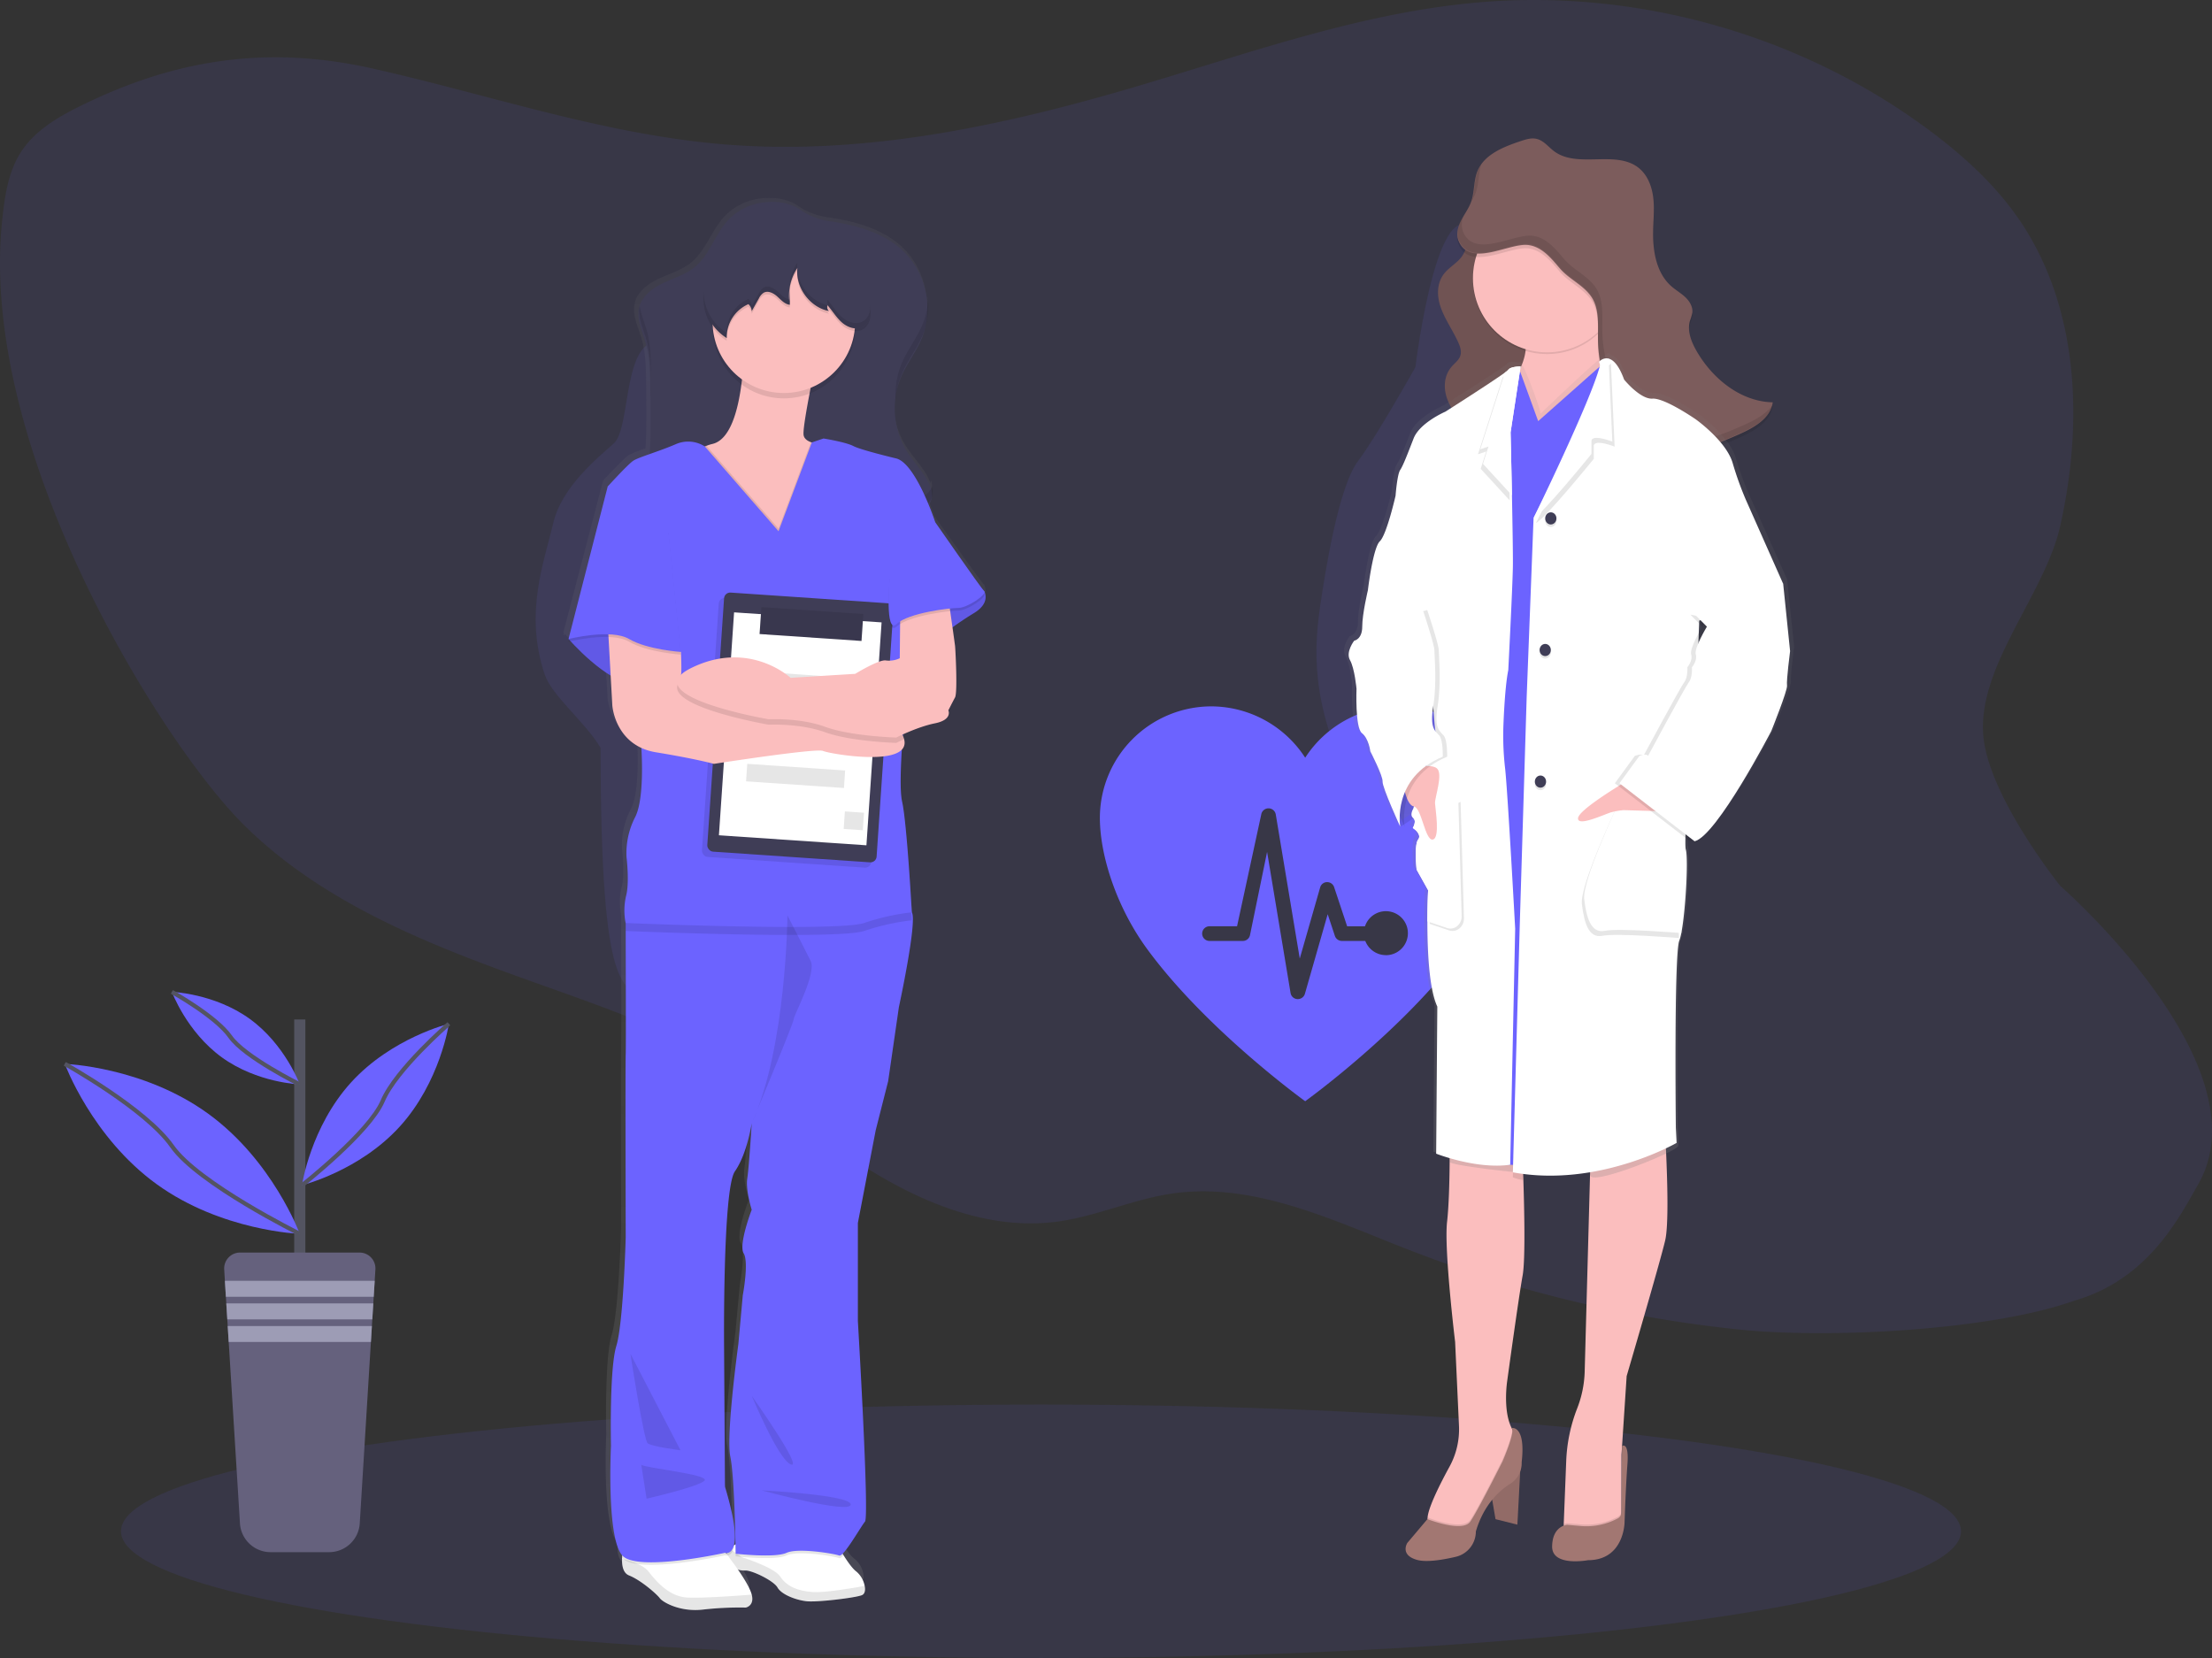 <svg xmlns="http://www.w3.org/2000/svg" xmlns:xlink="http://www.w3.org/1999/xlink" width="1058.743" height="793.623" viewBox="0 0 1058.743 793.623">
  <rect x="0" y="0" width="1058.743" height="793.623" fill="#333333" stroke="none"/>
  <defs>
    <linearGradient id="linear-gradient" x1="0.5" y1="1" x2="0.5" gradientUnits="objectBoundingBox">
      <stop offset="0" stop-color="gray" stop-opacity="0.251"/>
      <stop offset="0.54" stop-color="gray" stop-opacity="0.122"/>
      <stop offset="1" stop-color="gray" stop-opacity="0.102"/>
    </linearGradient>
    <linearGradient id="linear-gradient-2" x1="0.5" y1="1" x2="0.5" y2="0" xlink:href="#linear-gradient"/>
  </defs>
  <g id="undraw_photocopy_gj0t" transform="translate(7.576 19.003)">
    <g id="background" transform="translate(-60 18)">
      <path id="Path_1" data-name="Path 1" d="M169.669,104.27c-10.537,5.24-21.063,11.56-27.513,21.35s-8.066,21.9-9.264,33.56c-11.221,109.43,75.96,249.084,115.237,288.361C308.938,508.349,405.348,523.29,458.78,552c29.834,16,55.272,39,83.619,57.52s61.754,32.91,95.386,28.44c18.784-2.49,36.37-10.73,55.165-13.46,38.691-5.62,76.27,12.49,112.651,26.7a608.015,608.015,0,0,0,159.387,38.46c42.478,4.32,119.643.452,159.879-13.916,35.71-10.263,50.522-40.684,59.094-55.53C1216.8,563.335,1117.99,477.2,1117.99,477.2s-34.369-42.847-36.8-71.867c-2.8-33.4,29.438-67.643,36.8-100.353,11.232-49.91,9.018-105.66-20.325-147.67-11.318-16.21-26.186-29.71-42.061-41.56-60.61-45.24-138.11-67.59-213.675-61.61C784.967,58.66,730.562,78.42,675.782,94.6c-63.808,18.84-130.216,33.07-196.57,27.75-57.764-4.64-112.8-23.77-169.014-36.38C260.381,74.79,215.988,81.21,169.669,104.27Z" transform="translate(-79.48 -90.19)" fill="#6c63ff" opacity="0.1"/>
      <ellipse id="Ellipse_1" data-name="Ellipse 1" cx="440.36" cy="60.65" rx="440.36" ry="60.65" transform="translate(110.32 635.32)" fill="#6c63ff" opacity="0.1"/>
      <g id="Group_1" data-name="Group 1" transform="translate(47.008 -119)" opacity="0.1">
        <path id="Path_2" data-name="Path 2" d="M513.829,385.68c51.9,122.41-61.713,240.534-70.66,229.323s-20.8,2.452-20.8-121.806c-7.248-12.334-23.366-24.866-26.843-35.358-9.755-29.438-.215-53.48,4.13-72.159,4.053-17.425,21.222-31.266,29-38.228,8.85-7.921,3.447-54.188,25.007-48.439C468.312,300.762,494.474,348.653,513.829,385.68Z" transform="translate(-129.48 -53.19)" fill="#6c63ff"/>
      </g>
      <g id="Group_2" data-name="Group 2" transform="translate(213.821 -165)" opacity="0.1">
        <path id="Path_4" data-name="Path 4" d="M590.335,564.291C631.2,643.784,647.7,706.434,657.88,699.345c8.647-6.019,21.708-248.017,3.987-358.919-3.1-19.41-7.218-34.933-12.505-44.232-20.038-35.252-31.578,60.727-31.578,60.727s-18.767,33.513-27.449,44.938c-9.411,12.386-15.82,53.627-18.118,69.229C568.478,496.463,568.858,522.511,590.335,564.291Z" transform="translate(-101.717 -53.19)" fill="#6c63ff"/>
      </g>
      <g id="plant" transform="translate(206 66.348)">
        <rect id="Rectangle_25" data-name="Rectangle 25" width="5.336" height="120.07" transform="translate(-12.754 384.63)" fill="#535461"/>
        <path id="Path_78" data-name="Path 78" d="M339.069,638.04l-.338,5.408-.471,7.631-.2,3.184-.471,7.64-.2,3.184-.471,7.631-5.336,86.815a14.7,14.7,0,0,1-14.675,13.795h-28a14.693,14.693,0,0,1-14.666-13.8l-5.39-86.85-.471-7.631-.2-3.184-.48-7.64-.2-3.184-.471-7.631L266.7,638a7.613,7.613,0,0,1,7.6-8.085h57.171a7.613,7.613,0,0,1,7.6,8.12Z" transform="translate(-312.965 -133.706)" fill="#65617d"/>
        <path id="Path_79" data-name="Path 79" d="M209.295,591.94l-.471,7.631H138.071l-.471-7.631Z" transform="translate(-183.529 -82.198)" fill="#9d9cb5"/>
        <path id="Path_80" data-name="Path 80" d="M208.711,604.1l-.471,7.64H138.83l-.48-7.64Z" transform="translate(-183.612 -83.543)" fill="#9d9cb5"/>
        <path id="Path_81" data-name="Path 81" d="M208.119,616.27l-.471,7.631H139.581l-.471-7.631Z" transform="translate(-183.696 -84.889)" fill="#9d9cb5"/>
        <path id="Path_82" data-name="Path 82" d="M249.4,552.107c31.058,22.466,43.99,57.616,43.99,57.616s-37.426-1.29-68.484-23.756-43.99-57.607-43.99-57.607S218.346,529.641,249.4,552.107Z" transform="translate(-303.48 -122.473)" fill="#6c63ff"/>
        <path id="Path_83" data-name="Path 83" d="M180.92,528.36s38.84,21.559,51.31,39.409,61.164,41.953,61.164,41.953" transform="translate(-303.48 -122.473)" fill="none" stroke="#535461" stroke-miterlimit="10" stroke-width="2"/>
        <path id="Path_84" data-name="Path 84" d="M275.825,502.553c16.9,12.229,23.943,31.36,23.943,31.36s-20.367-.7-37.275-12.932S238.55,489.63,238.55,489.63,258.917,490.324,275.825,502.553Z" transform="translate(-309.854 -118.19)" fill="#6c63ff"/>
        <path id="Path_85" data-name="Path 85" d="M238.55,489.63s21.141,11.731,27.927,21.452,33.29,22.831,33.29,22.831" transform="translate(-309.854 -118.19)" fill="none" stroke="#535461" stroke-miterlimit="10" stroke-width="2"/>
        <path id="Path_86" data-name="Path 86" d="M332.075,534.832c-19.416,21.346-23.525,49.229-23.525,49.229s27.376-6.715,46.792-28.052,23.534-49.229,23.534-49.229S351.5,513.495,332.075,534.832Z" transform="translate(-317.595 -120.087)" fill="#6c63ff"/>
        <path id="Path_87" data-name="Path 87" d="M378.881,506.78s-25.295,21.87-31.681,36.946-38.6,40.334-38.6,40.334" transform="translate(-317.601 -120.087)" fill="none" stroke="#535461" stroke-miterlimit="10" stroke-width="2"/>
      </g>
    </g>
    <path id="Path_513" data-name="Path 513" d="M668.219,110.05h-.471a53.762,53.762,0,0,0-44.885,24.57,53.762,53.762,0,0,0-44.885-24.57h-.471a53.427,53.427,0,0,0-52.917,53.4c0,17.48,7.656,42.282,22.584,62.691,28.442,38.888,75.69,72.911,75.69,72.911s47.248-34.017,75.683-72.911c14.934-20.409,22.584-45.211,22.584-62.691a53.426,53.426,0,0,0-52.911-53.4Zm-6.744,119.078a10.591,10.591,0,0,1-9.849-6.8H640.412a3.545,3.545,0,0,1-3.338-2.414l-3.444-10.377-10.9,38.084a3.526,3.526,0,0,1-3.382,2.546h-.22a3.482,3.482,0,0,1-3.268-2.916l-11.232-67.556-8.209,39.976a3.5,3.5,0,0,1-3.4,2.659h-15.8a3.514,3.514,0,1,1,0-7.021h13.03l11.628-53.747a3.526,3.526,0,0,1,6.914.289l11.471,68.914,9.768-34.074a3.457,3.457,0,0,1,3.287-2.514h.069a3.507,3.507,0,0,1,3.331,2.414l6.229,18.737h8.536a10.534,10.534,0,1,1,10.006,13.828Z" transform="translate(-5.726 209.065)" fill="#6c63ff"/>
    <g id="doctor">
      <g id="leg_2" data-name="leg 2">
        <path id="Path_9" data-name="Path 9" d="M877.19,767.1l15.95,3.3L905,760V730.52l.27-4v-.12h0l.06-.86,2.15-32.67s16-54.46,18.43-64.91c1.76-7.42,1-29.79.45-42.15-.24-5.07-.45-8.46-.45-8.46l-35.21-8.53-.73,27.08-2.58,94.83a52.307,52.307,0,0,1-3.6,17.64c0,.11-.09.22-.13.32a77.508,77.508,0,0,0-5.11,24.85l-1.19,30.15v.83Z" transform="translate(-136.48 -53.19)" fill="#fbbebe"/>
        <path id="Path_11" data-name="Path 11" d="M877.19,767.1l15.95,3.3L905,760v-2.5a3.31,3.31,0,0,1-1.69,2.69l-.17.1a31.751,31.751,0,0,1-17.91,3.54l-6.22-.53a6.228,6.228,0,0,0-1.65.4v.83Z" transform="translate(-136.48 -53.19)" opacity="0.1"/>
        <path id="Path_12" data-name="Path 12" d="M903.09,761.07l.18-.09a3.36,3.36,0,0,0,1.71-2.92l.26-31.69s3.44-2.45,2.61,8.69-1.37,27.78-1.37,27.78S906.34,781,889,781c0,0-17.33,3.3-17.19-6.6S879,764.08,879,764.08l6.22.54a31.7,31.7,0,0,0,17.87-3.55Z" transform="translate(-136.48 -53.19)" fill="#a27772"/>
      </g>
      <g id="leg" transform="translate(4)">
        <path id="Path_7" data-name="Path 7" d="M709.34,678.71l-1.65,31.08-10.45-2.62-2.21-12.92Z" transform="translate(7 1)" fill="#a27772"/>
        <path id="Path_8" data-name="Path 8" d="M709.34,678.71l-1.65,31.08-10.45-2.62-2.21-12.92Z" transform="translate(7 1)" opacity="0.1"/>
        <path id="Path_13" data-name="Path 13" d="M794.12,760.37c.41,7.14,21.45,3,21.45,3l14.17-27.5s11.83-9.08,5.91-17.06a13.07,13.07,0,0,1-.88-1.35v-.08h0a6.718,6.718,0,0,1-.35-.65h0c-4.24-8.42-2.15-22.24-2.15-22.24s5.49-40.15,7.42-50.75c1.36-7.48.8-32,.35-45.74-.18-5.71-.35-9.54-.35-9.54l-34.93-9.35v10.42c-.08,8.61-.34,20.66-1.23,28.5-1.51,13.33,3.85,57.48,3.85,57.48l1.85,40.18a37.251,37.251,0,0,1-4.54,19.55c-4.38,8-10.09,19.31-10.49,24.31A4.6,4.6,0,0,0,794.12,760.37Z" transform="translate(-122.48 -52.19)" fill="#fbbebe"/>
        <path id="Path_14" data-name="Path 14" d="M794.12,760.37c.41,7.14,21.45,3,21.45,3l14.17-27.5s11.83-9.08,5.91-17.06a13.07,13.07,0,0,1-.88-1.35C834.58,721.64,830,732,830,732s-11.69,23.39-15.4,28.75-19.87-1-20.47-1.23a4.6,4.6,0,0,0-.01.85Z" transform="translate(-122.48 -52.19)" opacity="0.1"/>
        <path id="Path_15" data-name="Path 15" d="M834.37,716.73s6.92-1.61,4.86,16.41h0a11.63,11.63,0,0,1-5.48,10.29c-5,3.11-12.59,9.8-16.45,22.82h0a12.45,12.45,0,0,1-9.6,12.13c-6.24,1.46-14,2.74-18.53,1.48-8.39-2.33-4.68-8.11-4.68-8.11l9.63-11.41s16.78,6.6,20.49,1.23S830,732.86,830,732.86,836.43,718.24,834.37,716.73Z" transform="translate(-122.48 -52.19)" fill="#a27772"/>
      </g>
      <g id="head">
        <path id="Path_21" data-name="Path 21" d="M827.49,129.84c-6,8.18.07,19.81-6.37,27.76-2.12,2.62-5.39,4.5-7.6,7.08-4.11,4.78-3.95,11.28-1.93,16.89s5.66,10.74,8.17,16.22c1.09,2.37,2,5,.83,7.39-.78,1.64-2.41,2.89-3.68,4.3-4.13,4.62-4.25,11-2,16.47s6.47,10.12,10.66,14.71c1.65,1.81,3.74,3.8,6.49,3.75a9,9,0,0,0,4.08-1.33,43,43,0,0,0,20.68-24.33c3.12-9.79,2.21-20.33-1.77-29.9-3.48-8.35-9.29-16.34-9.34-25.17,0-7,3.59-13.67,4.23-20.64.78-8.46-4.24-21.91-14.45-25.6C836.14,122.87,830.53,125.68,827.49,129.84Z" transform="translate(-129.48 -53.19)" fill="#7c5c5c"/>
        <path id="Path_22" data-name="Path 22" d="M827.49,129.84c-6,8.18.07,19.81-6.37,27.76-2.12,2.62-5.39,4.5-7.6,7.08-4.11,4.78-3.95,11.28-1.93,16.89s5.66,10.74,8.17,16.22c1.09,2.37,2,5,.83,7.39-.78,1.64-2.41,2.89-3.68,4.3-4.13,4.62-4.25,11-2,16.47s6.47,10.12,10.66,14.71c1.65,1.81,3.74,3.8,6.49,3.75a9,9,0,0,0,4.08-1.33,43,43,0,0,0,20.68-24.33c3.12-9.79,2.21-20.33-1.77-29.9-3.48-8.35-9.29-16.34-9.34-25.17,0-7,3.59-13.67,4.23-20.64.78-8.46-4.24-21.91-14.45-25.6C836.14,122.87,830.53,125.68,827.49,129.84Z" transform="translate(-129.48 -53.19)" opacity="0.1"/>
        <path id="Path_26" data-name="Path 26" d="M888,178.5a245.348,245.348,0,0,0,2.48,28.66c1.1,6.77,2.68,12.8,4.95,15.49,6.57,7.83-32.2,18.35-32.2,18.35l-22.9-17.75s18.15-16.7,9.69-33S888,178.5,888,178.5Z" transform="translate(-129.48 -53.19)" fill="#fbbebe"/>
        <circle id="Ellipse_2" data-name="Ellipse 2" cx="35.48" cy="35.48" r="35.48" transform="translate(697.43 79.52)" opacity="0.1"/>
        <circle id="Ellipse_3" data-name="Ellipse 3" cx="35.48" cy="35.48" r="35.48" transform="translate(697.43 78.69)" fill="#fbbebe"/>
        <path id="Path_50" data-name="Path 50" d="M820,151.07c-1.27-3.1-.3-6.69,1.23-9.67s3.62-5.7,4.77-8.86c1.7-4.7,1.18-10,3-14.65,3.26-8.14,12.55-11.78,20.87-14.55,2.46-.82,5.08-1.64,7.6-1,3.33.8,5.55,3.85,8.3,5.9,11.31,8.43,29.68-.84,40.6,8.07,4.18,3.42,6.22,8.88,6.85,14.25s0,10.78-.07,16.18c-.18,9.46,1.59,19.8,8.67,26.07,2.13,1.89,4.65,3.31,6.72,5.26s3.73,4.69,3.36,7.51a26.082,26.082,0,0,1-1.13,3.82c-1.41,4.93.69,10.16,3.25,14.59,7.64,13.22,21.11,24.11,36.38,24.42-1,7.7-9,12.17-16.13,15.33-9,4-18.56,8-28.44,7.47S905.7,244.34,904,234.6c-.6-3.33-.52-7.43-3.42-9.18-1.75-1.06-4-.8-5.9-1.59-2.73-1.15-4.08-4.19-5-7a63.1,63.1,0,0,1-2.93-18c-.12-7.23.84-15.13-3.26-21.08-3.8-5.52-10.55-8.31-14.92-13.38-4-4.69-8.44-10.36-15.06-11.26C844.39,151.88,825.44,164.33,820,151.07Z" transform="translate(-129.48 -53.19)" opacity="0.1"/>
        <path id="Path_51" data-name="Path 51" d="M820,149.42c-1.27-3.1-.3-6.69,1.23-9.67s3.62-5.7,4.77-8.86c1.7-4.7,1.18-10,3-14.65,3.26-8.14,12.55-11.78,20.87-14.55,2.46-.82,5.08-1.64,7.6-1,3.33.8,5.55,3.85,8.3,5.9,11.31,8.43,29.68-.84,40.6,8.07,4.18,3.42,6.22,8.88,6.85,14.25s0,10.78-.07,16.18c-.18,9.46,1.59,19.8,8.67,26.07,2.13,1.89,4.65,3.31,6.72,5.26s3.73,4.69,3.36,7.51a26.082,26.082,0,0,1-1.13,3.82c-1.41,4.93.69,10.16,3.25,14.59,7.64,13.22,21.11,24.11,36.38,24.42-1,7.7-9,12.17-16.13,15.33-9,4-18.56,8-28.44,7.47S905.7,242.69,904,233c-.6-3.33-.52-7.43-3.42-9.18-1.75-1.06-4-.8-5.9-1.59-2.73-1.15-4.08-4.19-5-7a63.1,63.1,0,0,1-2.93-18c-.12-7.23.84-15.13-3.26-21.08-3.8-5.52-10.55-8.31-14.92-13.38-4-4.69-8.44-10.36-15.06-11.26C844.39,150.23,825.44,162.68,820,149.42Z" transform="translate(-129.48 -53.19)" fill="#7c5c5c"/>
        <g id="Group_5" data-name="Group 5" opacity="0.1">
          <path id="Path_54" data-name="Path 54" d="M828.23,126.49c1.6-4.42,1.26-9.37,2.76-13.81a15.77,15.77,0,0,0-1.72,3.16c-1.86,4.64-1.33,10-3,14.65a.817.817,0,0,1-.11.28,25.761,25.761,0,0,0,2.07-4.28Z" transform="translate(-129.48 -53.19)"/>
          <path id="Path_55" data-name="Path 55" d="M956.55,237.66c-9,4-18.56,8-28.45,7.47s-20.19-6.84-22-16.58c-.59-3.33-.52-7.43-3.41-9.18-1.75-1.06-4-.8-5.91-1.59-2.73-1.15-4.08-4.19-5-7a62.762,62.762,0,0,1-2.94-18c-.12-7.23.84-15.13-3.26-21.08-3.8-5.52-10.54-8.31-14.92-13.38-4-4.69-8.43-10.36-15.06-11.26-9.09-1.24-28,11.21-33.45-2a10.47,10.47,0,0,1,.35-7.67c-.39.66-.77,1.32-1.12,2-1.53,3-2.5,6.57-1.23,9.67,5.41,13.26,24.36.81,33.45,2,6.63.9,11,6.57,15.06,11.26,4.38,5.07,11.12,7.86,14.92,13.38,4.1,5.95,3.14,13.85,3.26,21.08a62.76,62.76,0,0,0,2.94,18c.89,2.82,2.24,5.86,5,7,1.89.79,4.16.53,5.91,1.59,2.89,1.75,2.82,5.85,3.41,9.18,1.76,9.74,12.07,16.08,22,16.58s19.41-3.44,28.45-7.47c6.51-2.9,13.76-6.91,15.71-13.5C967.14,232.46,961.62,235.4,956.55,237.66Z" transform="translate(-129.48 -53.19)"/>
        </g>
      </g>
      <g id="coat" transform="translate(535.849 -18.003)">
        <path id="Path_490" data-name="Path 490" d="M298.315,448.131s3.931-.593,3.931-6.781,2.813-17.745,2.813-17.745h0c0-.054,2.434-20.127,5.8-23.318s7.682-21.927,7.682-21.927.738-10.166,2.245-12.354,3.542-7.546,6.544-15.19,15.523-12.936,15.523-12.936,22.636-14.187,29.051-18.812h0a9.95,9.95,0,0,0,1.626-1.326c1.117-1.585,6.036-.637,6.036-.637.509-3.471,9.857,21.375,10.125,24.569.823-1.047,28.358-27.139,29.629-27.1.429-.023,2.764-2.227,3.183-2.126l.09-.075h0l.747,1.308c2.195.582,4.151,1.84,6.735,8.858,0,0,7.861,9.573,13.847,9.174s21.139,9.961,21.139,9.961,14.785,10.371,17.957,20.936a154.865,154.865,0,0,0,6.365,17.551l18.276,40.7h0l3.372,32.287s-1.866,14.359-1.5,16.548-7.672,21.927-7.672,21.927-26.566,50.441-37.42,53.029l-.778-.593a6.077,6.077,0,0,1-1.466.593l-2.235-1.7a28.418,28.418,0,0,0,.17,5.692c1.5,4.981-.559,37.484-3.172,43.855S455.27,682.4,455.27,682.4l.369,7.374a3.365,3.365,0,0,1-.09.647l.09,1.746-.269.151c-.28,2.339-41.108,19.112-41.95,13.907-.15-.787-.329-1.552-.519-2.307a120.719,120.719,0,0,1-18.8,1.542c-2.294,0-4.629,0-6.983-.151,0,.719-41.327-3.7-41.072-5.584.09-.755.179-1.542.279-2.318-4.838-1.326-7.981-2.555-7.981-2.555l.559-70.773c-4.11-8.624-4.868-27.544-4.848-40.966,0-8.624.359-15.006.359-15.006L328.8,558.2s-1.3-11.859.758-14.457a2.634,2.634,0,0,0-.249-3.4,10.44,10.44,0,0,0-1.227-.906s.06-.1.13-.237a9.954,9.954,0,0,0-1.247-.959s2-3.342.209-4.754c-1.676,1.229-3.172,2.156-4.31,2.911.08.787.16,1.24.16,1.24l-.479-1.078c-1.1.668-1.766,1.078-1.766,1.078s-8.8-18.941-8.609-21.733-5.986-14.554-5.986-14.554-.748-6.177-4.12-8.764-2.614-21.334-2.614-21.334-.938-9.767-3.182-13.756S298.315,448.131,298.315,448.131Zm168.357-8.312-.17,4.517,1.716-2.986Z" transform="translate(-195.72 -144.624)" fill="url(#linear-gradient)"/>
        <path id="Path_491" data-name="Path 491" d="M463.521,515.795l2.155,9.918s17.259-9.519,20.371-21.615-5.208-16.688-5.208-16.688l-16.082,7.363Z" transform="translate(-338.939 -130.96)" opacity="0.1"/>
        <path id="Path_493" data-name="Path 493" d="M327.21,368.083l15.054,273.283,19.633,1.391L412.735,484.3,404.4,296.167,402.64,256.42l-22.606,20.062-11.163,9.886-8.729-24.008L343.91,277.647Z" transform="translate(-176.071 -85.781)" fill="#6c63ff"/>
        <path id="Path_495" data-name="Path 495" d="M419.15,679.315a20.506,20.506,0,0,0,4.933,1.358c.1-5.39.156-9.1.156-9.1l-4.96-2.415Z" transform="translate(-238.462 -116.776)" opacity="0.1"/>
        <path id="Path_497" data-name="Path 497" d="M300.87,704.576c40.9,7.546,78.372-14.09,78.372-14.09l-.369-7.331s-.928-83.106,1.656-89.477,4.579-38.68,3.113-43.639,5.317-79.322,5.317-79.322l1.107-30.185,40.184-17.648-17.957-40.448a155.706,155.706,0,0,1-6.245-17.464c-3.113-10.5-17.618-20.817-17.618-20.817s-14.864-10.306-20.73-9.918-13.578-9.12-13.578-9.12c-5.7-15.664-11.971-8.57-11.971-8.57,0,.744.6,1.078.279,2.318-4.389,16.677-31.165,71.528-31.654,72.487h0l-3.3,85.877-3.3,108.677Z" transform="translate(-120.182 -144.419)" fill="#fff"/>
        <path id="Path_498" data-name="Path 498" d="M381.74,393.618c4.4-1.984,27.7-30.735,27.7-30.735v-6.544c.848-2.156,5.886-.841,9.976.668l-1.756-39.747-2,1.79C411.3,335.716,382.249,392.658,381.74,393.618Z" transform="translate(-190.028 -144.239)" opacity="0.1"/>
        <path id="Path_499" data-name="Path 499" d="M382.84,391.408c4.409-1.984,27.714-30.735,27.714-30.735v-6.544c.848-2.156,5.886-.841,9.976.668l-1.766-39.747-2,1.79C412.389,333.506,383.329,390.459,382.84,391.408Z" transform="translate(-192.236 -144.411)" fill="#fff"/>
        <path id="Path_500" data-name="Path 500" d="M395.136,519.119c-.549,0-28.442-3.169-28.442-3.169s-16.89,35.888-15.782,44.62,3.113,16.462,9.906,15.093,36.563,1.078,36.563,1.078Z" transform="translate(-137.183 -128.733)" opacity="0.1"/>
        <path id="Path_501" data-name="Path 501" d="M394.025,516.909c-.549,0-28.442-3.169-28.442-3.169s-16.88,35.9-15.782,44.62,3.123,16.462,9.906,15.093,36.563,1.078,36.563,1.078Z" transform="translate(-134.965 -128.905)" fill="#fff"/>
        <path id="Path_502" data-name="Path 502" d="M383.944,501.05s-25.6,14.866-26.147,19.4,13.029-1.984,15.962-2.771a34.017,34.017,0,0,1,5.876-.992l19.563.571Z" transform="translate(-145.903 -129.895)" fill="#fbbebe"/>
        <ellipse id="Ellipse_50" data-name="Ellipse 50" cx="2.694" cy="2.911" rx="2.694" ry="2.911" transform="translate(196.161 245.412)" opacity="0.1"/>
        <ellipse id="Ellipse_51" data-name="Ellipse 51" cx="2.694" cy="2.911" rx="2.694" ry="2.911" transform="translate(196.161 244.226)" fill="#3f3d56"/>
        <ellipse id="Ellipse_52" data-name="Ellipse 52" cx="2.694" cy="2.911" rx="2.694" ry="2.911" transform="translate(191.203 371.413)" opacity="0.1"/>
        <ellipse id="Ellipse_53" data-name="Ellipse 53" cx="2.694" cy="2.911" rx="2.694" ry="2.911" transform="translate(191.203 370.217)" fill="#3f3d56"/>
        <ellipse id="Ellipse_54" data-name="Ellipse 54" cx="2.694" cy="2.911" rx="2.694" ry="2.911" transform="translate(193.478 308.413)" opacity="0.1"/>
        <ellipse id="Ellipse_55" data-name="Ellipse 55" cx="2.694" cy="2.911" rx="2.694" ry="2.911" transform="translate(193.478 307.227)" fill="#3f3d56"/>
        <path id="Path_503" data-name="Path 503" d="M448.468,530.332s-1.826,2.975,0,4.366-.17,4.754-.17,4.754,4.549,2.932,2.554,5.541-.738,14.392-.738,14.392l5.507,9.853s-.329,6.35-.359,14.931c0,13.389.728,32.212,4.759,40.793l-.549,70.407s19.314,7.611,35.435,5.293l2.384-112.979s-3.492-64.068-4.779-76.358a136.86,136.86,0,0,1-.908-19.243s.549-19.232,2.384-28.158c0,0,2-38.669,2.2-49.374.09-5.121-.17-20.062-.439-34.271-.309-15.535-.658-30.185-.658-30.185l4.809-31.554s-4.809,0-5.916,1.606a9.591,9.591,0,0,1-1.6,1.326h0c-6.285,4.592-28.5,18.715-28.5,18.715s-12.281,5.282-15.224,12.85-4.988,12.936-6.425,15.093-2.195,12.29-2.195,12.29-4.23,18.65-7.532,21.809-5.686,23.21-5.686,23.21l29.18,24.795s2.564,41.246,3.123,42.841S448.468,530.332,448.468,530.332Z" transform="translate(-315.496 -144.139)" fill="#fff"/>
        <path id="Path_504" data-name="Path 504" d="M431.861,359.076l-2.634,8.3,13.867,15.093c-.309-15.524-.658-30.185-.658-30.185l4.809-31.554s-4.809,0-5.916,1.606a9.215,9.215,0,0,1-1.6,1.315h0L427.94,360.413Z" transform="translate(-263.942 -143.968)" opacity="0.1"/>
        <path id="Path_505" data-name="Path 505" d="M430.761,356.866l-2.644,8.3,13.867,15.093c-.309-15.535-.658-30.185-.658-30.185l4.818-31.554s-4.818,0-5.916,1.606a10.112,10.112,0,0,1-1.6,1.326h0l-11.8,36.75Z" transform="translate(-261.735 -144.14)" fill="#fff"/>
        <path id="Path_506" data-name="Path 506" d="M367.7,435.958l10.425-20.828,3.3,32.136s-1.836,14.273-1.467,16.462-7.522,21.809-7.522,21.809-26.068,50.172-36.712,52.759l-35.964-27.77,9.537-13.087s3.3-1.391,4.13,0c0,0,17.708-32.923,19.543-35.306S334.447,455,334.447,455s2.753-3.169,1.836-6.145,5.317-13.292,5.317-13.292l-5.686-5.746Z" transform="translate(-70.249 -136.601)" opacity="0.1"/>
        <path id="Path_507" data-name="Path 507" d="M373.169,412.93l2.753,2.372,3.3,32.136s-1.836,14.273-1.466,16.462-7.532,21.809-7.532,21.809-26.058,50.172-36.7,52.759L297.55,510.7,307.1,497.61s3.3-1.391,4.13,0c0,0,17.708-32.923,19.543-35.306s1.467-7.137,1.467-7.137,2.753-3.169,1.836-6.145,5.327-13.292,5.327-13.292l-5.686-5.746Z" transform="translate(-65.844 -136.772)" fill="#fff"/>
        <path id="Path_508" data-name="Path 508" d="M456.591,531.1c-2,2.62-.738,14.381-.738,14.381l5.507,9.853s-.329,6.36-.349,14.931l9.258,3.126a5.169,5.169,0,0,0,4.963-.939,6.13,6.13,0,0,0,2.17-4.914l-1.6-55.638-21.6,8.926c1.836,1.38-.18,4.765-.18,4.765S458.606,528.48,456.591,531.1Z" transform="translate(-320.127 -129.049)" opacity="0.1"/>
        <path id="Path_509" data-name="Path 509" d="M457.691,529.989c-2,2.62-.738,14.392-.738,14.392l5.507,9.853s-.329,6.35-.359,14.931l9.427,3.18a5.066,5.066,0,0,0,4.858-.924,6.007,6.007,0,0,0,2.125-4.811l-1.606-55.81L455.3,519.726c1.846,1.38-.17,4.754-.17,4.754S459.687,527.38,457.691,529.989Z" transform="translate(-322.335 -129.134)" fill="#fff"/>
        <path id="Path_510" data-name="Path 510" d="M465.85,504.628s1.466,10.123,5.138,10.716,5.317,16.375,8.978,15.815,1.237-14.672,1.107-17.41,3.99-14.079.908-16.656-12.839,0-12.839,0Z" transform="translate(-337.646 -130.294)" fill="#fbbebe"/>
        <path id="Path_511" data-name="Path 511" d="M478.245,432.783l-6.923-15.093s-2.753,11.5-2.753,17.647-3.851,6.749-3.851,6.749-4.22,5.39-2,9.314,3.123,13.691,3.123,13.691-.728,18.639,2.574,21.216,3.99,8.732,3.99,8.732,6.065,11.7,5.876,14.478,8.44,21.615,8.44,21.615-4.22-23.4,20.371-33.516c0,0,.19-7.945-1.646-10.123s-4.7-3.169-2.9-14.176.519-24.159.519-26.8-5.507-19.114-5.507-19.114Z" transform="translate(-357.852 -136.401)" opacity="0.1"/>
        <path id="Path_512" data-name="Path 512" d="M479.468,415.69l-6.046,2.156s-2.763,11.5-2.763,17.647-3.851,6.749-3.851,6.749-4.22,5.39-2,9.314,3.112,13.691,3.112,13.691-.728,18.639,2.574,21.216,4.04,8.732,4.04,8.732,6.056,11.7,5.866,14.478,8.45,21.615,8.45,21.615-4.23-23.4,20.371-33.516c0,0,.18-7.945-1.656-10.123s-4.7-3.169-2.9-14.176.519-24.159.519-26.8-5.507-19.114-5.507-19.114Z" transform="translate(-362.068 -136.557)" fill="#fff"/>
      </g>
    </g>
    <g id="assistant" transform="translate(-121.057 -385.129)">
      <path id="Path_307" data-name="Path 307" d="M595.849,461.845a.614.614,0,0,0-.174-.3c-1.728-1.7-23.762-32.866-23.762-32.866s-1.16-3.479-3.038-8a7.955,7.955,0,0,0,1.334-2.609,8.957,8.957,0,0,0,.22-1.218c0-.128.093-.232.128-.359a8.8,8.8,0,0,0-.116-4.778,8.272,8.272,0,0,1-.475,1.16A19.39,19.39,0,0,0,568.224,409c-2.922-5.033-7.1-9.278-10.171-14.183a38.374,38.374,0,0,1-5.23-25.467c0,.452,0,.916,0,1.368a39.7,39.7,0,0,1,.7-5.219,36.208,36.208,0,0,1,1.937-5.729c2.76-6.32,7.225-11.829,9.939-18.173a34.435,34.435,0,0,0,2.064-6.645,37.224,37.224,0,0,0,1.032-11.655,18.562,18.562,0,0,1-.29,2.772,37.748,37.748,0,0,0-10.658-25.131c-9.475-9.521-23.078-13.221-36.09-15.169a33.063,33.063,0,0,1-15.192-5.8c-5-3.236-11.458-4.013-17.3-3.305a28.54,28.54,0,0,0-17.616,8.709c-6.181,6.8-8.86,16.421-16.073,22.15-4.372,3.479-9.915,5.1-15.007,7.469s-9.9,5.8-11.539,10.878v.186l-.07.186c-1.693,6.007,1.577,12.119,3.282,18.115,1.774,6.2,1.89,12.757,1.983,19.17.128,7.84.244,15.691.116,23.542-.058,3.085-.162,6.2-.394,9.278a48.61,48.61,0,0,0-7.967,3.2c-2.6,1.693-12.316,12.188-12.316,12.188L394.35,484.355l.255.29-.255.986.963-.22c2.691,2.9,10.727,11.156,19.4,16.305l.812,14.241s.974,14.288,14.114,20.19c.3,4.952,1.241,25.061-3.108,33.028a37.111,37.111,0,0,0-4.105,18.88s1.519,12.084-.209,18.439a30.154,30.154,0,0,0-.22,12.942h0v3.815c0,12.861.151,54.077,0,58.739-.22,5.509,0,86.978,0,86.978s-1.079,40.717-4.534,51.746-2.586,47.548-2.586,47.548-2.169,43.5,5.5,52.082c0,.383-.07.777-.081,1.16v.545c-.093,3.305.545,6.819,3.386,7.9,5.8,2.227,13.464,8.906,14.914,10.82s9.881,6.68,20.875,5.4a157.161,157.161,0,0,1,20.747-.951h0s4.337-.789,2.934-6.181h0c-.9-3.363-4.291-8.535-6.7-11.933.441.116.87.209,1.276.29l.417.081h.325a4.42,4.42,0,0,0,.534,0h.232a3.971,3.971,0,0,0,.649,0h0c2.911-.278,13.766,4.778,15.7,8.118s8.767,5.88,13.916,6.518c3.062.371,10.785-.255,17.268-1.09a63.571,63.571,0,0,0,9.672-1.763c1.531-.58,1.855-2.435,1.415-4.523h0a11.771,11.771,0,0,0-4.013-6.773c-1.879-1.334-4.36-4.848-6.193-7.724l-.487-.777c3.236-3.085,9.081-13.174,10.855-15.262,2.157-2.54-3.479-95.42-3.479-95.42V762.22l8.64-44.069,6.042-23.322,5.184-35.209s9.069-41.123,6.274-45.159h0c0-.081-2.319-42.422-4.755-52.593-1.055-4.534-.789-14.74-.162-24.667a4.871,4.871,0,0,0,1.16-5.08,10.551,10.551,0,0,0-.673-1.728v-.533a79.859,79.859,0,0,1,15.621-5.311c8.64-1.693,6.483-6.146,6.483-6.146s1.948-3.815,3.236-6.146.22-22.9,0-24.6c-.081-.684-.615-4.465-1.229-8.756,2.772-1.971,6.378-4.418,10.31-6.738C598.145,467.736,596.463,463.062,595.849,461.845ZM483.125,755.864s-6.483,16.537-3.885,20.77-.429,19.947-.429,19.947L476.643,819.9s-6.042,43.257-3.885,53.428c1.693,7.979,2.319,31.811,2.517,41.749h0a2.928,2.928,0,0,0-.429.209l-.29.151c1-3.908.58-11.817-4.372-27.728l-.417-65.72s-.765-75.914,5.23-84.4,8.118-22.9,8.118-22.9-1.3,20.794-2.146,26.3S483.125,755.864,483.125,755.864ZM471.053,919.22c-.058.139-.128.278-.174.406l-.325-.417a3.41,3.41,0,0,0,.5.012Z" transform="translate(-11.221 184.44)" fill="url(#linear-gradient-2)"/>
      <path id="Path_308" data-name="Path 308" d="M526.491,856.682c-3.352,1.287-21.524,3.479-26.6,2.864s-11.806-3.189-13.719-6.552-12.641-8.443-15.517-8.118a10.436,10.436,0,0,1-3.479-.487,42.822,42.822,0,0,1-5.8-2.227,10.763,10.763,0,0,1,.128-4.407,7.057,7.057,0,0,1,.255-.858,7.666,7.666,0,0,1,3.9-4.337l.417-.2a11.805,11.805,0,0,1,2.505-.765c9.115-1.751,46.724,1.763,46.724,1.763s1.055,1.89,2.5,4.233c1.809,2.9,4.268,6.436,6.123,7.77a11.887,11.887,0,0,1,3.954,6.819C528.323,854.235,528,856.113,526.491,856.682Z" transform="translate(-0.545 273.026)" fill="#fff"/>
      <path id="Path_309" data-name="Path 309" d="M526.489,856.234c-3.352,1.287-21.512,3.479-26.592,2.865s-11.806-3.2-13.731-6.552-12.629-8.443-15.505-8.118-9.278-2.714-9.278-2.714-1-4.639,1.9-7.8l5.8,4.117s15.517,4.813,18.393,9.278,8.118,6.958,15.691,7.411c5.659.371,18.66-1.832,24.748-2.934C528.321,853.787,528.008,855.666,526.489,856.234Z" transform="translate(-0.543 273.473)" opacity="0.1"/>
      <path id="Path_310" data-name="Path 310" d="M477.785,862.538a154.392,154.392,0,0,0-20.48.963c-10.89,1.276-19.2-3.479-20.654-5.439s-8.953-8.582-14.717-10.9c-2.818-1.09-3.479-4.639-3.352-7.956v-.545a32.476,32.476,0,0,1,.928-6.228l45.124-.963,3.908,5.3.6.812,2.377,3.236s1.078,1.415,2.493,3.479c2.389,3.479,5.729,8.617,6.622,12.015h0C482.064,861.75,477.785,862.538,477.785,862.538Z" transform="translate(-7.354 273.083)" fill="#fff"/>
      <path id="Path_311" data-name="Path 311" d="M477.785,861.47a154.392,154.392,0,0,0-20.48.963c-10.878,1.276-19.2-3.479-20.643-5.439s-8.965-8.64-14.728-10.878c-2.818-1.09-3.479-4.639-3.352-7.956,3.224.754,10,2.679,12.652,6.031,3.479,4.476,9.707,12,18.555,12.478,7.144.383,24.539-.893,30.918-1.4C482.076,860.681,477.785,861.47,477.785,861.47Z" transform="translate(-7.354 274.152)" opacity="0.1"/>
      <path id="Path_312" data-name="Path 312" d="M472.421,832.459c-.522,3.873-2.134,4.917-3.294,5.149a2.238,2.238,0,0,1-.858,0,2.851,2.851,0,0,1-.452-.07s-40.52,8.953-48.708,1.7a5.674,5.674,0,0,1-.58-.6,32.475,32.475,0,0,1,.928-6.227l45.124-.963,3.908,5.3a7.666,7.666,0,0,1,3.9-4.337Z" transform="translate(-7.36 273.08)" opacity="0.1"/>
      <path id="Path_313" data-name="Path 313" d="M517.129,837.561c-.9,1-1.658,1.566-2.134,1.368-2.134-.858-19.622-3.839-25.177-1.276s-24.354.417-24.354.417,0-2.227-.1-5.8a11.8,11.8,0,0,1,2.5-.765c9.115-1.751,46.725,1.763,46.725,1.763S515.691,835.218,517.129,837.561Z" transform="translate(0.119 273.011)" opacity="0.1"/>
      <path id="Path_314" data-name="Path 314" d="M551.839,618.691l-5.126,35.417-5.961,23.472-8.535,44.37v46.968s5.543,93.449,3.41,96S525.386,882,523.252,881.155s-19.622-3.839-25.177-1.287-24.354.429-24.354.429-.429-36.264-2.563-46.5S475,780.029,475,780.029l2.134-23.461s2.992-15.8.429-20.063,3.839-20.875,3.839-20.875-2.98-9.405-2.122-14.949,2.122-26.453,2.122-26.453-2.122,14.52-8.048,23.043-5.172,84.914-5.172,84.914l.417,66.1c10.681,35,0,31.579,0,31.579s-40.52,8.964-48.708,1.7-5.845-52.952-5.845-52.952-.847-36.693,2.563-47.78,4.488-52.059,4.488-52.059-.22-81.933,0-87.465c.162-4.639,0-46.168,0-59.145v-3.839l4.894-12.154,57.985-7.26h27.74s41.749,9.811,46.063,14.044a.964.964,0,0,1,.232.255C560.8,577.313,551.839,618.691,551.839,618.691Z" transform="translate(-8.126 229.556)" fill="#6c63ff"/>
      <path id="Path_315" data-name="Path 315" d="M472.11,770.88s12.757,30.721,18.776,32.854S472.11,770.88,472.11,770.88Z" transform="translate(1.197 263.407)" opacity="0.1"/>
      <path id="Path_316" data-name="Path 316" d="M476.18,809.88s43.071,2.134,42.642,6.831S476.18,809.88,476.18,809.88Z" transform="translate(1.847 269.635)" opacity="0.1"/>
      <path id="Path_317" data-name="Path 317" d="M426.49,799.29c1.7,1.612,32.854,4.639,30.291,7.584s-27.729,8.675-27.729,8.675Z" transform="translate(-6.089 267.944)" opacity="0.1"/>
      <path id="Path_318" data-name="Path 318" d="M422.08,753.59c0,1.276,6.4,40.961,8.118,42.665s15.784,3.41,15.784,3.41Z" transform="translate(-6.793 260.645)" opacity="0.1"/>
      <path id="Path_319" data-name="Path 319" d="M468.282,287.094c-6.112,6.831-8.756,16.514-15.876,22.29-4.326,3.479-9.8,5.137-14.833,7.5s-10.02,5.972-11.516,11.33c-1.67,6.03,1.554,12.188,3.247,18.219,1.751,6.239,1.856,12.757,1.96,19.286.116,7.9.244,15.8.1,23.693-.209,12.3-1.229,25.177-7.758,35.6,23.577,7.5,48.65,8.524,73.374,9.486a74.034,74.034,0,0,0,14.253-.359,122.315,122.315,0,0,0,12.142-3.073,93.1,93.1,0,0,1,24.191-3.1c3.56,0,7.19.22,10.623-.707s6.738-3.305,7.666-6.738c.823-3.085-.383-6.367-1.96-9.138-2.876-5.056-6.958-9.278-10.043-14.264a39.2,39.2,0,0,1-2.517-35.243c2.737-6.367,7.144-11.91,9.834-18.288a38.571,38.571,0,0,0-7.77-40.914c-9.359-9.579-22.788-13.29-35.638-15.262a32.368,32.368,0,0,1-15.007-5.8c-4.929-3.247-11.319-4.036-17.094-3.317a27.9,27.9,0,0,0-17.384,8.79Z" transform="translate(-6.548 184.701)" fill="#3f3d56"/>
      <g id="Group_7" data-name="Group 7" transform="translate(417.525 509.904)" opacity="0.1">
        <path id="Path_320" data-name="Path 320" d="M534.48,348.7a38.584,38.584,0,0,0-2.957,17.709,37.92,37.92,0,0,1,2.957-12.571c2.725-6.367,7.132-11.91,9.823-18.288A37,37,0,0,0,547,318.71a36.064,36.064,0,0,1-2.7,11.713C541.612,336.8,537.205,342.333,534.48,348.7Z" transform="translate(-406.855 -318.71)"/>
        <path id="Path_321" data-name="Path 321" d="M431.289,357.3c.07,4.546.139,9.1.151,13.65q0-9.394-.151-18.764c-.093-6.483-.209-13.047-1.96-19.3-1.16-3.966-2.876-7.99-3.479-11.991-1.032,5.683,1.9,11.446,3.479,17.117C431.08,344.21,431.2,350.82,431.289,357.3Z" transform="translate(-423.751 -318.36)"/>
        <path id="Path_322" data-name="Path 322" d="M558.524,401.891c-3.479.939-7.051.731-10.611.707a93.032,93.032,0,0,0-24.18,3.038,123.161,123.161,0,0,1-12.142,3.062,73.263,73.263,0,0,1-14.264.371c-23.89-.939-48.116-1.948-71-8.779a39.355,39.355,0,0,1-2.319,4.407c23.577,7.492,48.65,8.524,73.363,9.486a73.259,73.259,0,0,0,14.264-.371,119.921,119.921,0,0,0,12.1-3.05,93.034,93.034,0,0,1,24.134-3.073c3.56,0,7.178.22,10.611-.719s6.738-3.294,7.666-6.726a9.208,9.208,0,0,0-.116-4.824C565,398.667,561.806,400.929,558.524,401.891Z" transform="translate(-424.01 -306.459)"/>
      </g>
      <path id="Path_323" data-name="Path 323" d="M521.311,398.547c-.858,1.925-4.476,18.555-5.335,20.26S510.433,447.8,510,449.33s-30.883-6.4-30.883-6.4l-18.335-15.366L441.94,408.81s-.557-16.92,13.325-22.347a21.184,21.184,0,0,1,2.9-.9C475,381.511,473.31,330.31,473.31,330.31l34.559,14.925s-6.4,29.874-6.181,35.638c.058,1.937,1.577,3.143,3.56,3.873a28.147,28.147,0,0,0,9.44,1.021S522.169,396.633,521.311,398.547Z" transform="translate(-3.622 193.046)" fill="#fbbebe"/>
      <path id="Path_324" data-name="Path 324" d="M570.018,437.881l4.906,1.287s3.63,5.52-4.906,10.658a147.854,147.854,0,0,0-15.575,10.89l-25.224,7.677-4.859-15.25,23.472-17.813Z" transform="translate(9.542 209.818)" fill="#6c63ff"/>
      <path id="Path_325" data-name="Path 325" d="M570.018,437.881l4.906,1.287s3.63,5.52-4.906,10.658a147.854,147.854,0,0,0-15.575,10.89l-25.224,7.677-4.859-15.25,23.472-17.813Z" transform="translate(9.542 209.818)" opacity="0.1"/>
      <path id="Path_326" data-name="Path 326" d="M406.351,450.612l-9.811,9.6s17.7,20.48,31.312,21.756S450.246,466.4,450.246,466.4L438.463,447.84Z" transform="translate(-10.872 211.816)" fill="#6c63ff"/>
      <path id="Path_327" data-name="Path 327" d="M406.351,450.612l-9.811,9.6s17.7,20.48,31.312,21.756S450.246,466.4,450.246,466.4L438.463,447.84Z" transform="translate(-10.872 211.816)" opacity="0.1"/>
      <circle id="Ellipse_38" data-name="Ellipse 38" cx="34.13" cy="34.13" r="34.13" transform="translate(454.543 488.553)" opacity="0.1"/>
      <circle id="Ellipse_39" data-name="Ellipse 39" cx="34.13" cy="34.13" r="34.13" transform="translate(454.543 485.99)" fill="#fbbebe"/>
      <path id="Path_328" data-name="Path 328" d="M557.019,577.088a110.18,110.18,0,0,0-22.835,5.114c-12.757,4.245-112.723.07-114.115,0v-3.839l4.894-12.154,57.985-7.26h27.74s41.749,9.811,46.063,14.044C556.927,575.545,557.019,577.088,557.019,577.088Z" transform="translate(-7.114 229.561)" opacity="0.1"/>
      <path id="Path_329" data-name="Path 329" d="M521.311,391.05c-.858,1.925-4.476,18.555-5.335,20.26S510.433,440.3,510,441.834s-30.883-6.4-30.883-6.4l-18.335-15.366L441.94,401.314s-.557-16.92,13.325-22.347l34.466,39.627,15.517-41.343a28.147,28.147,0,0,0,9.44,1.021S522.169,389.137,521.311,391.05Z" transform="translate(-3.622 200.543)" opacity="0.1"/>
      <path id="Path_330" data-name="Path 330" d="M494.4,420.113l-35.278-40.59a14.786,14.786,0,0,0-14-1.032c-7.9,3.421-17.709,6.193-20.272,7.9s-12.165,12.258-12.165,12.258l28.6,74.812-12.594,49.276s1.925,25.177-2.98,34.35a37.7,37.7,0,0,0-4.059,18.984s1.5,12.165-.209,18.555a30.906,30.906,0,0,0-.22,13.012s101.346,4.268,114.138,0a109.22,109.22,0,0,1,22.835-5.114s-2.319-42.677-4.639-52.917,1.925-49.276,1.925-49.276l-2.772-41.819,16.63-42.909s-9.011-27.508-18.4-30.28c0,0-17.059-4.059-20.689-5.972s-14.3-3.63-14.3-3.63l-5.6,1.879Z" transform="translate(-8.292 200.298)" fill="#6c63ff"/>
      <rect id="Rectangle_81" data-name="Rectangle 81" width="81.226" height="124.297" rx="2.94" transform="translate(457.697 652.12) rotate(3.89)" opacity="0.1"/>
      <rect id="Rectangle_82" data-name="Rectangle 82" width="81.226" height="124.297" rx="2.94" transform="translate(460.253 649.574) rotate(3.89)" fill="#3f3d56"/>
      <rect id="Rectangle_83" data-name="Rectangle 83" width="70.765" height="106.948" transform="translate(464.838 659.24) rotate(3.89)" fill="#fff"/>
      <rect id="Rectangle_84" data-name="Rectangle 84" width="57.813" height="16.113" transform="translate(471.435 687.237) rotate(4.004)" opacity="0.1"/>
      <rect id="Rectangle_85" data-name="Rectangle 85" width="9.173" height="8.396" transform="translate(517.871 754.529) rotate(3.89)" opacity="0.1"/>
      <rect id="Rectangle_86" data-name="Rectangle 86" width="46.956" height="8.396" transform="translate(471.147 731.749) rotate(3.89)" opacity="0.1"/>
      <rect id="Rectangle_87" data-name="Rectangle 87" width="48.893" height="12.908" transform="translate(477.921 656.734) rotate(3.89)" fill="#3f3d56"/>
      <rect id="Rectangle_88" data-name="Rectangle 88" width="48.893" height="12.908" transform="translate(477.921 656.734) rotate(3.89)" opacity="0.1"/>
      <path id="Path_331" data-name="Path 331" d="M489.181,572.56s-.429,63.157-17.071,99.421c0,0,20.063-47.792,20.063-49.7s11.087-21.976,8.118-27.949S489.181,572.56,489.181,572.56Z" transform="translate(1.197 231.734)" opacity="0.1"/>
      <path id="Path_332" data-name="Path 332" d="M493.262,325.1a23.74,23.74,0,0,1,3.862-15.9,19.588,19.588,0,0,0,15.146,20.643,2.563,2.563,0,0,1-.731-2.807c2.377,2.69,4.2,5.88,6.889,8.245s6.726,3.781,9.892,2.1c4.3-2.319,4.349-8.431,3.236-13.186A61.928,61.928,0,0,0,517.3,296.98a18.857,18.857,0,0,0-14.96-7.608c-6.587-.51-13.429.07-19.332,3.027a51.373,51.373,0,0,0-9.278,6.483L457.5,312.126a15.412,15.412,0,0,0-3.943,4.152,11.365,11.365,0,0,0-1.229,4.349,23.438,23.438,0,0,0,10.924,22.116,17.291,17.291,0,0,1,10.356-16.236,4.5,4.5,0,0,1,1.612,3.352l3.421-6.1a6.715,6.715,0,0,1,2.319-2.749c2.111-1.16,4.743.209,6.541,1.844s3.549,3.676,5.961,3.931l.093-9.08" transform="translate(-1.98 186.482)" opacity="0.1"/>
      <path id="Path_333" data-name="Path 333" d="M493.256,324a23.75,23.75,0,0,1,3.862-15.911c-1.044,9.278,5.949,18.857,15.157,20.643a2.54,2.54,0,0,1-.731-2.795c2.377,2.69,4.2,5.868,6.889,8.245s6.726,3.781,9.892,2.087c4.3-2.319,4.349-8.431,3.236-13.174a61.928,61.928,0,0,0-14.253-27.218,22.811,22.811,0,0,0-7.967-6.193,23.2,23.2,0,0,0-6.958-1.415c-6.587-.51-13.429.058-19.332,3.015a52.023,52.023,0,0,0-9.278,6.494l-16.236,13.244a15.25,15.25,0,0,0-3.943,4.152,11.306,11.306,0,0,0-1.229,4.349,23.426,23.426,0,0,0,10.924,22.1A17.315,17.315,0,0,1,473.645,325.4a4.534,4.534,0,0,1,1.612,3.352l3.41-6.077a6.645,6.645,0,0,1,2.319-2.749c2.111-1.16,4.743.209,6.541,1.844s3.549,3.665,5.961,3.931l.093-9.092" transform="translate(-1.973 186.306)" fill="#3f3d56"/>
      <path id="Path_334" data-name="Path 334" d="M515.738,513.774c-2.98-1.508-52.268,6.181-52.268,6.181s-8.118-2.319-27.74-5.543-20.875-22.406-20.875-22.406l-2.145-38.4,6.622-5.8L447.7,466.365s.441,9.382,0,11.075c-.278,1.16-1.021,2.54-.951,3.479a1.16,1.16,0,0,0,.951,1.044c1.925.487,28.158,4.732,28.158,4.732s60.8-4.163,75.961,16.317a15.4,15.4,0,0,1,2.679,5.056C558.253,522.066,518.44,515.108,515.738,513.774Z" transform="translate(-8.289 211.811)" fill="#fbbebe"/>
      <path id="Path_335" data-name="Path 335" d="M549.967,503.579c-2.319,1.032-3.757,1.774-3.757,1.774s-21.756-.638-33.979-5.068-27.079-3.641-27.079-3.641-50.934-8.767-43.037-20.214a1.16,1.16,0,0,0,.951,1.044c1.925.487,28.158,4.732,28.158,4.732s60.8-4.163,75.961,16.317a15.4,15.4,0,0,1,2.783,5.056Z" transform="translate(-3.726 216.382)" opacity="0.1"/>
      <path id="Path_336" data-name="Path 336" d="M571.115,441.58s2.992,21.118,3.2,22.835,1.287,22.394,0,24.748-3.2,6.181-3.2,6.181,2.134,4.476-6.4,6.193-18.555,6.819-18.555,6.819-21.768-.638-33.921-5.114-27.091-3.63-27.091-3.63-64.653-11.1-36.913-24.644,47.362,4.8,47.362,4.8l30.929-1.914s11.527-7.051,14.728-6.4a11.841,11.841,0,0,0,6.61-1.067l.22-22.406Z" transform="translate(-3.721 210.816)" fill="#fbbebe"/>
      <path id="Path_337" data-name="Path 337" d="M421.437,396.925l-6.193-.325L396.48,469.661s20.26-5.126,28.993,0,24.748,6.181,24.748,6.181l-5.972-58.24Z" transform="translate(-10.881 203.633)" opacity="0.1"/>
      <path id="Path_338" data-name="Path 338" d="M421.437,395.815l-6.193-.325L396.48,468.551s20.26-5.126,28.993,0,24.748,6.181,24.748,6.181l-5.972-58.24Z" transform="translate(-10.881 203.456)" fill="#6c63ff"/>
      <path id="Path_339" data-name="Path 339" d="M542.254,409.57l8.524,1.925s21.768,31.312,23.472,33.063-8.118,8.118-12.165,8.118S538.2,455,532.431,460.353s-3.363-21.605-3.363-22.22,7.155-17.628,7.155-17.628Z" transform="translate(10.214 205.704)" opacity="0.1"/>
      <path id="Path_340" data-name="Path 340" d="M542.254,408.47l8.524,1.914s21.768,31.37,23.472,33.075-8.118,8.118-12.165,8.118-23.89,2.319-29.654,7.677-3.363-21.605-3.363-22.22,7.2-17.685,7.2-17.685Z" transform="translate(10.214 205.529)" fill="#6c63ff"/>
      <g id="Group_8" data-name="Group 8" transform="translate(450.283 491.835)" opacity="0.1">
        <path id="Path_341" data-name="Path 341" d="M497.06,305.8a17.1,17.1,0,0,1,.058-2.667,23.74,23.74,0,0,0-3.572,8.756v3.236c0,1.879,0,3.769-.058,5.648h-.162v.87a4.623,4.623,0,0,0-.058-.893c-2.319-.371-3.978-2.319-5.706-3.873s-4.43-3.038-6.541-1.844a6.646,6.646,0,0,0-2.319,2.749l-3.444,6.077a4.488,4.488,0,0,0-1.612-3.34,17.291,17.291,0,0,0-10.356,16.236,23.565,23.565,0,0,1-11.006-18.474A23.449,23.449,0,0,0,463.289,339.3a17.315,17.315,0,0,1,10.356-16.236,4.534,4.534,0,0,1,1.612,3.352l3.41-6.077a6.645,6.645,0,0,1,2.319-2.748c2.111-1.16,4.743.209,6.541,1.844s3.549,3.665,5.961,3.931q0-4.453.093-8.883a23.623,23.623,0,0,1,3.479-8.686Z" transform="translate(-452.256 -303.13)"/>
        <path id="Path_342" data-name="Path 342" d="M487.514,316.26c.058-.789.151-1.577.267-2.319l.128-3.2a23.472,23.472,0,0,0-.394,5.52Z" transform="translate(-446.63 -301.915)"/>
        <path id="Path_343" data-name="Path 343" d="M520.182,328.853c-3.166,1.693-7.2.278-9.892-2.087s-4.511-5.555-6.889-8.245a2.563,2.563,0,0,0,.731,2.806,2.734,2.734,0,0,1-.673-.174c2.319,2.667,4.163,5.8,6.831,8.118s6.726,3.781,9.892,2.087,4.071-5.659,3.792-9.521C523.765,324.875,522.675,327.508,520.182,328.853Z" transform="translate(-444.113 -300.672)"/>
        <path id="Path_344" data-name="Path 344" d="M505.366,323.143a19.715,19.715,0,0,1-14.45-17.233c-.661,9.1,6.2,18.23,15.192,19.982A2.551,2.551,0,0,1,505.366,323.143Z" transform="translate(-446.089 -302.686)"/>
      </g>
    </g>
  </g>
</svg>
